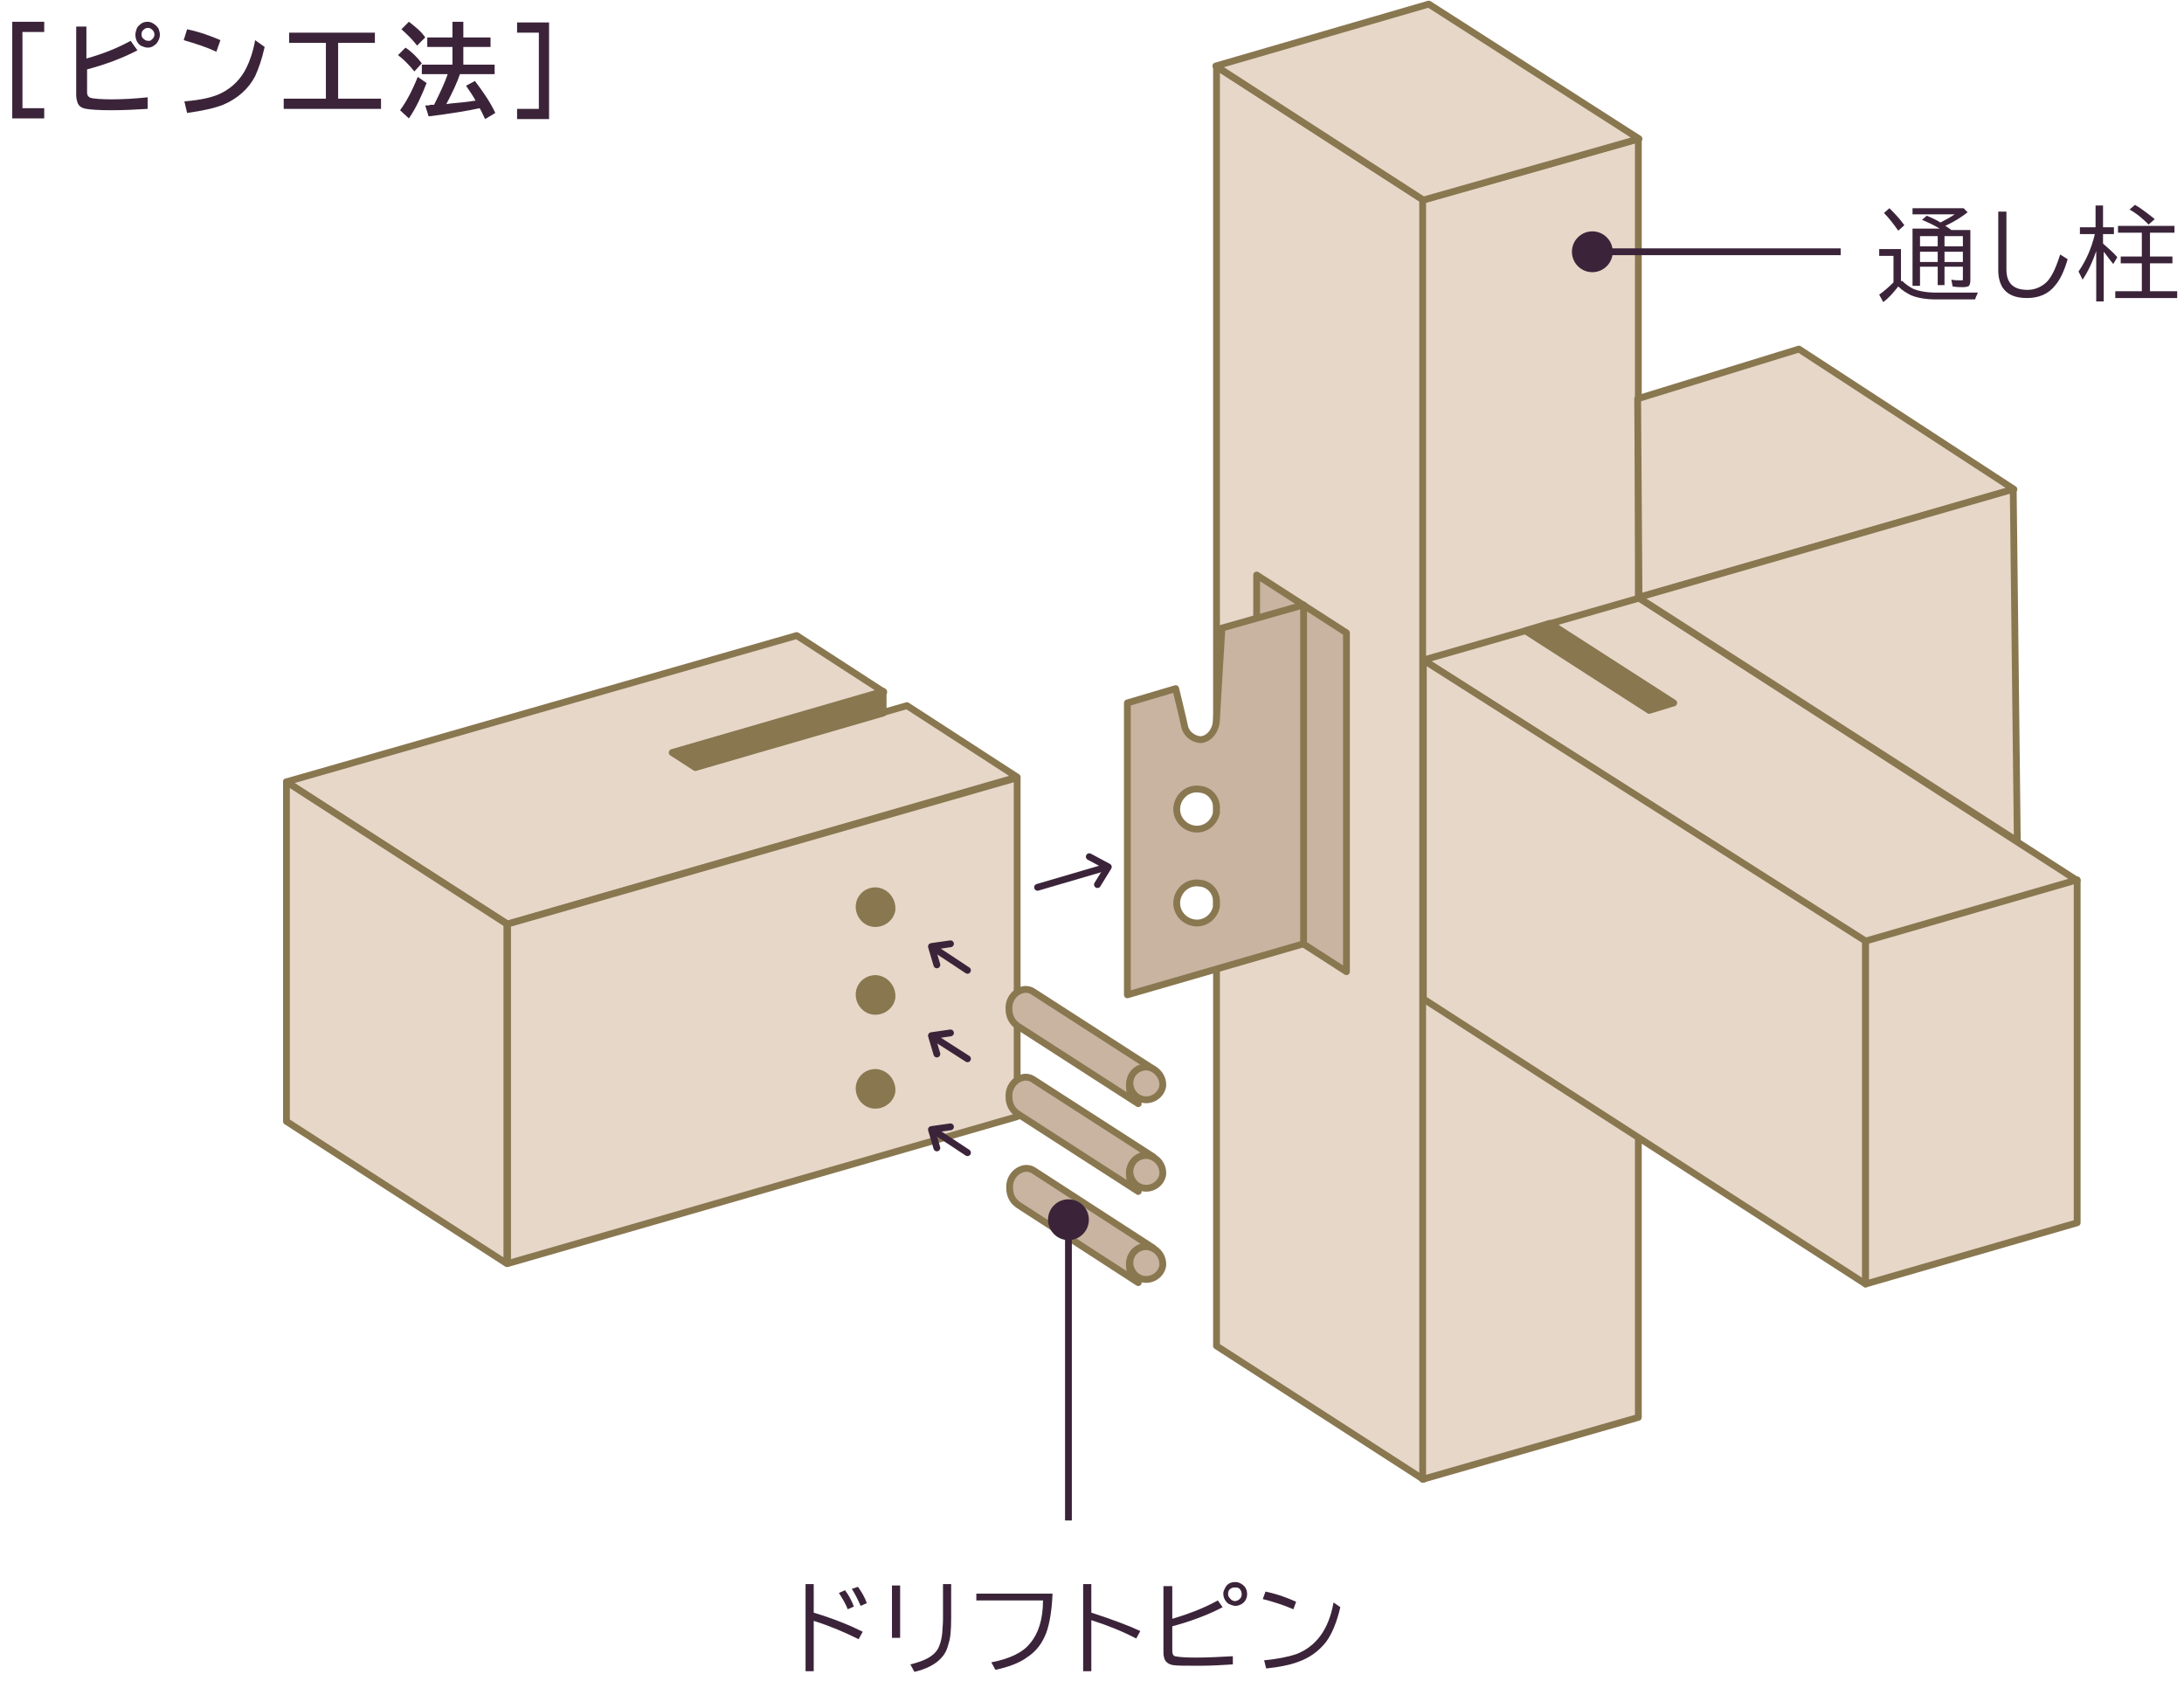<?xml version="1.0" encoding="utf-8"?>
<!-- Generator: Adobe Illustrator 26.4.1, SVG Export Plug-In . SVG Version: 6.00 Build 0)  -->
<svg version="1.1" id="レイヤー_1" xmlns="http://www.w3.org/2000/svg" xmlns:xlink="http://www.w3.org/1999/xlink" x="0px"
	 y="0px" viewBox="0 0 321 247" style="enable-background:new 0 0 321 247;" xml:space="preserve">
<style type="text/css">
	.st0{fill:#E6D7C8;}
	.st1{clip-path:url(#SVGID_00000172398990210962655070000005865363757381657008_);}
	.st2{fill:none;stroke:#897750;stroke-linejoin:round;}
	.st3{clip-path:url(#SVGID_00000103984311477317125230000012538809766367817132_);}
	.st4{clip-path:url(#SVGID_00000092414727546673603340000002395030238706708402_);}
	.st5{clip-path:url(#SVGID_00000144338877674842637220000016610829413770571399_);}
	.st6{clip-path:url(#SVGID_00000155113444554038109360000003572672044271024815_);}
	.st7{clip-path:url(#SVGID_00000022531897196034483140000015897929424340950425_);}
	.st8{clip-path:url(#SVGID_00000088116812342903493040000010356959699610702258_);}
	.st9{fill:#897750;}
	.st10{fill:#C8B4A0;}
	.st11{clip-path:url(#SVGID_00000074433229803445282580000000623971671080447881_);}
	.st12{fill:none;stroke:#3B243A;stroke-linecap:round;stroke-linejoin:round;}
	.st13{enable-background:new    ;}
	.st14{fill:#3B243A;}
	.st15{fill:none;stroke:#3B243A;}
</style>
<g id="グループ_1451" transform="translate(-273 -1651.5)">
	<g id="グループ_1271" transform="translate(15375 -283.5)">
		<g id="グループ_1256" transform="translate(-15060.5 1935)">
			<path id="パス_724" class="st0" d="M137.2,197.7l30.4,19.6v-188L137.2,9.8L137.2,197.7z"/>
			<g id="グループ_516">
				<g>
					<defs>
						<rect id="SVGID_1_" y="0" width="264.4" height="218"/>
					</defs>
					<clipPath id="SVGID_00000101099769912173941630000013597743646723139475_">
						<use xlink:href="#SVGID_1_"  style="overflow:visible;"/>
					</clipPath>
					<g id="グループ_515" style="clip-path:url(#SVGID_00000101099769912173941630000013597743646723139475_);">
						<path id="パス_725" class="st2" d="M167.7,29.4v188l-30.4-19.6l0-188L167.7,29.4z"/>
					</g>
				</g>
			</g>
			<path id="パス_726" class="st0" d="M167.7,29.4v188l31.7-9.1V87.8l0-67.4L167.7,29.4z"/>
			<g id="グループ_518">
				<g>
					<defs>
						<rect id="SVGID_00000165940463649102330800000018389452782142706066_" y="0" width="264.4" height="218"/>
					</defs>
					<clipPath id="SVGID_00000013174870644560907910000010541575032274083738_">
						<use xlink:href="#SVGID_00000165940463649102330800000018389452782142706066_"  style="overflow:visible;"/>
					</clipPath>
					<g id="グループ_517" style="clip-path:url(#SVGID_00000013174870644560907910000010541575032274083738_);">
						<path id="パス_727" class="st2" d="M199.3,20.4l-31.7,9v188l31.7-9.1V87.8L199.3,20.4z"/>
					</g>
				</g>
			</g>
			<path id="パス_728" class="st0" d="M168.5,0.6l30.9,19.8l-31.7,9L137.2,9.7L168.5,0.6z"/>
			<g id="グループ_520">
				<g>
					<defs>
						<rect id="SVGID_00000039126004809981655250000015644565081824476052_" y="0" width="264.4" height="218"/>
					</defs>
					<clipPath id="SVGID_00000164494955422654241830000004451004378100027306_">
						<use xlink:href="#SVGID_00000039126004809981655250000015644565081824476052_"  style="overflow:visible;"/>
					</clipPath>
					<g id="グループ_519" style="clip-path:url(#SVGID_00000164494955422654241830000004451004378100027306_);">
						<path id="パス_729" class="st2" d="M168.5,0.6l30.9,19.8l-31.7,9L137.2,9.7L168.5,0.6z"/>
					</g>
				</g>
			</g>
			<path id="パス_730" class="st0" d="M263.8,129.4l-64.4-41.5L167.7,97l65,41.4L263.8,129.4z"/>
			<g id="グループ_522">
				<g>
					<defs>
						<rect id="SVGID_00000160184900494553531510000017592462347414887333_" y="0" width="264.4" height="218"/>
					</defs>
					<clipPath id="SVGID_00000099653462203586778620000003602733306894518426_">
						<use xlink:href="#SVGID_00000160184900494553531510000017592462347414887333_"  style="overflow:visible;"/>
					</clipPath>
					<g id="グループ_521" style="clip-path:url(#SVGID_00000099653462203586778620000003602733306894518426_);">
						<path id="パス_731" class="st2" d="M263.8,129.4l-64.4-41.5L167.7,97l65,41.4L263.8,129.4z"/>
					</g>
				</g>
			</g>
			<path id="パス_732" class="st0" d="M232.7,138.3l0,50.4l-65-41.9V97L232.7,138.3z"/>
			<path id="パス_733" class="st2" d="M232.7,138.3l0,50.4l-65-41.9V97L232.7,138.3z"/>
			<path id="パス_734" class="st0" d="M232.7,188.7l31.1-9l0-50.4l-31.1,9L232.7,188.7z"/>
			<g id="グループ_524">
				<g>
					<defs>
						<rect id="SVGID_00000129893714382652991810000017455500033607981482_" y="0" width="264.4" height="218"/>
					</defs>
					<clipPath id="SVGID_00000127758261107211701020000004458901585910576825_">
						<use xlink:href="#SVGID_00000129893714382652991810000017455500033607981482_"  style="overflow:visible;"/>
					</clipPath>
					<g id="グループ_523" style="clip-path:url(#SVGID_00000127758261107211701020000004458901585910576825_);">
						<path id="パス_735" class="st2" d="M232.7,188.7l31.1-9l0-50.4l-31.1,9L232.7,188.7z"/>
					</g>
				</g>
			</g>
			<path id="パス_736" class="st0" d="M199.2,58.6l23.7-7.3l31.6,20.6l-55.1,15.9L199.2,58.6z"/>
			<path id="パス_737" class="st2" d="M199.2,58.6l23.7-7.3l31.6,20.6l-55.1,15.9L199.2,58.6z"/>
			<path id="パス_738" class="st0" d="M254.4,71.9l0.6,51.7l-55.7-35.8L254.4,71.9z"/>
			<path id="パス_739" class="st2" d="M254.4,71.9l0.6,51.7l-55.7-35.8L254.4,71.9z"/>
			<path id="パス_740" class="st0" d="M0.6,114.9l32.5,20.9l74.9-21.6l-16.2-10.5l-31,8.9l-3.4-2.2l31-8.9l-12.8-8.3L0.6,114.9z"
				/>
			<g id="グループ_526">
				<g>
					<defs>
						<rect id="SVGID_00000154388827477673813660000000535243095793229741_" y="0" width="264.4" height="218"/>
					</defs>
					<clipPath id="SVGID_00000160164203068505137570000017863836820793254290_">
						<use xlink:href="#SVGID_00000154388827477673813660000000535243095793229741_"  style="overflow:visible;"/>
					</clipPath>
					<g id="グループ_525" style="clip-path:url(#SVGID_00000160164203068505137570000017863836820793254290_);">
						<path id="パス_741" class="st2" d="M57.4,110.6l31-8.9l-12.8-8.3L0.6,114.9l32.5,20.9l74.9-21.6l-16.2-10.5l-31,8.9
							L57.4,110.6z"/>
					</g>
				</g>
			</g>
			<path id="パス_742" class="st0" d="M0.6,164.8l32.4,20.9l0-49.9L0.6,114.9L0.6,164.8z"/>
			<g id="グループ_528">
				<g>
					<defs>
						<rect id="SVGID_00000110429496378837852010000009448496720225040530_" y="0" width="264.4" height="218"/>
					</defs>
					<clipPath id="SVGID_00000018210871702913023120000000984308752139625097_">
						<use xlink:href="#SVGID_00000110429496378837852010000009448496720225040530_"  style="overflow:visible;"/>
					</clipPath>
					<g id="グループ_527" style="clip-path:url(#SVGID_00000018210871702913023120000000984308752139625097_);">
						<path id="パス_743" class="st2" d="M0.6,114.9l0,49.9l32.4,20.9l0-49.9L0.6,114.9z"/>
					</g>
				</g>
			</g>
			<path id="パス_744" class="st0" d="M108,114.3l0,49.8l-74.9,21.6l0-49.9L108,114.3z"/>
			<path id="パス_745" class="st2" d="M108,114.3l0,49.8l-74.9,21.6l0-49.9L108,114.3z"/>
			<path id="パス_746" class="st9" d="M88.3,101.6v3.2l-27.6,8l-3.4-2.2L88.3,101.6z"/>
			<path id="パス_747" class="st2" d="M88.3,101.6v3.2l-27.6,8l-3.4-2.2L88.3,101.6z"/>
			<path id="パス_748" class="st9" d="M186.3,91.6l18.2,11.7l-3.6,1.1l-18.2-11.7L186.3,91.6z"/>
			<path id="パス_749" class="st2" d="M186.3,91.6l18.2,11.7l-3.6,1.1l-18.2-11.7L186.3,91.6z"/>
			<path id="パス_750" class="st10" d="M143.2,84.5l13.2,8.5v49.8l-13.2-8.5V84.5z"/>
			<path id="パス_751" class="st2" d="M143.2,84.5l13.2,8.5v49.8l-13.2-8.5V84.5z"/>
			<g id="グループ_530">
				<g>
					<defs>
						<rect id="SVGID_00000007396317549850905360000006759788873694452115_" y="0" width="264.4" height="218"/>
					</defs>
					<clipPath id="SVGID_00000111172140935923618820000016297182240124649114_">
						<use xlink:href="#SVGID_00000007396317549850905360000006759788873694452115_"  style="overflow:visible;"/>
					</clipPath>
					<g id="グループ_529" style="clip-path:url(#SVGID_00000111172140935923618820000016297182240124649114_);">
						<path id="パス_752" class="st9" d="M89.6,146.6c-0.2,1.3-1.5,2.2-2.8,2c-1.3-0.2-2.2-1.5-2-2.8c0.2-1.2,1.2-2,2.4-2
							C88.7,143.9,89.7,145.2,89.6,146.6"/>
						<path id="パス_753" class="st2" d="M89.6,146.6c-0.2,1.3-1.5,2.2-2.8,2c-1.3-0.2-2.2-1.5-2-2.8c0.2-1.2,1.2-2,2.4-2
							C88.7,143.9,89.7,145.2,89.6,146.6z"/>
						<path id="パス_754" class="st9" d="M89.6,133.7c-0.2,1.3-1.5,2.2-2.8,2c-1.3-0.2-2.2-1.5-2-2.8c0.2-1.2,1.2-2,2.4-2
							C88.7,131,89.7,132.3,89.6,133.7"/>
						<path id="パス_755" class="st2" d="M89.6,133.7c-0.2,1.3-1.5,2.2-2.8,2c-1.3-0.2-2.2-1.5-2-2.8c0.2-1.2,1.2-2,2.4-2
							C88.7,131,89.7,132.3,89.6,133.7z"/>
						<path id="パス_756" class="st9" d="M89.6,160.4c-0.2,1.3-1.5,2.2-2.8,2c-1.3-0.2-2.2-1.5-2-2.8c0.2-1.2,1.2-2,2.4-2
							C88.7,157.7,89.7,159,89.6,160.4"/>
						<path id="パス_757" class="st2" d="M89.6,160.4c-0.2,1.3-1.5,2.2-2.8,2c-1.3-0.2-2.2-1.5-2-2.8c0.2-1.2,1.2-2,2.4-2
							C88.7,157.7,89.7,159,89.6,160.4z"/>
						<path id="パス_758" class="st10" d="M125.8,188.5c-0.8-0.6-1.3-1.5-1.3-2.5c-0.1-1.5,1-2.7,2.4-2.9c0.4,0,0.8,0.1,1.1,0.3
							L110.4,172c-0.3-0.2-0.7-0.3-1.1-0.3c-1.4,0.1-2.5,1.4-2.4,2.9c0,1,0.4,1.9,1.3,2.5L125.8,188.5z"/>
						<path id="パス_759" class="st2" d="M125.8,188.5c-0.8-0.6-1.3-1.5-1.3-2.5c-0.1-1.5,1-2.7,2.4-2.9c0.4,0,0.8,0.1,1.1,0.3
							L110.4,172c-0.3-0.2-0.7-0.3-1.1-0.3c-1.4,0.1-2.5,1.4-2.4,2.9c0,1,0.4,1.9,1.3,2.5L125.8,188.5z"/>
						<path id="パス_760" class="st10" d="M129.4,186c-0.2,1.3-1.5,2.2-2.8,2c-1.3-0.2-2.2-1.5-2-2.8c0.2-1.2,1.2-2,2.4-2
							C128.4,183.3,129.5,184.5,129.4,186"/>
						<path id="パス_761" class="st2" d="M129.4,186c-0.2,1.3-1.5,2.2-2.8,2c-1.3-0.2-2.2-1.5-2-2.8c0.2-1.2,1.2-2,2.4-2
							C128.4,183.3,129.5,184.5,129.4,186z"/>
						<path id="パス_762" class="st10" d="M125.8,175.1c-0.8-0.6-1.3-1.5-1.3-2.5c-0.1-1.5,1-2.7,2.4-2.9c0.4,0,0.8,0.1,1.1,0.3
							l-17.7-11.4c-0.3-0.2-0.7-0.3-1.1-0.3c-1.4,0.1-2.5,1.4-2.4,2.9c0,1,0.4,1.9,1.3,2.5L125.8,175.1z"/>
						<path id="パス_763" class="st2" d="M125.8,175.1c-0.8-0.6-1.3-1.5-1.3-2.5c-0.1-1.5,1-2.7,2.4-2.9c0.4,0,0.8,0.1,1.1,0.3
							l-17.7-11.4c-0.3-0.2-0.7-0.3-1.1-0.3c-1.4,0.1-2.5,1.4-2.4,2.9c0,1,0.4,1.9,1.3,2.5L125.8,175.1z"/>
						<path id="パス_764" class="st10" d="M129.4,172.6c-0.2,1.3-1.5,2.2-2.8,2c-1.3-0.2-2.2-1.5-2-2.8c0.2-1.2,1.2-2,2.4-2
							C128.4,169.9,129.5,171.1,129.4,172.6"/>
						<path id="パス_765" class="st2" d="M129.4,172.6c-0.2,1.3-1.5,2.2-2.8,2c-1.3-0.2-2.2-1.5-2-2.8c0.2-1.2,1.2-2,2.4-2
							C128.4,169.9,129.5,171.1,129.4,172.6z"/>
						<path id="パス_766" class="st10" d="M125.8,162.2c-0.8-0.6-1.3-1.5-1.3-2.5c-0.1-1.5,1-2.7,2.4-2.9c0.4,0,0.8,0.1,1.1,0.3
							l-17.7-11.4c-0.3-0.2-0.7-0.3-1.1-0.3c-1.4,0.1-2.5,1.4-2.4,2.9c0,1,0.4,1.9,1.3,2.5L125.8,162.2z"/>
						<path id="パス_767" class="st2" d="M125.8,162.2c-0.8-0.6-1.3-1.5-1.3-2.5c-0.1-1.5,1-2.7,2.4-2.9c0.4,0,0.8,0.1,1.1,0.3
							l-17.7-11.4c-0.3-0.2-0.7-0.3-1.1-0.3c-1.4,0.1-2.5,1.4-2.4,2.9c0,1,0.4,1.9,1.3,2.5L125.8,162.2z"/>
						<path id="パス_768" class="st10" d="M129.4,159.6c-0.2,1.3-1.5,2.2-2.8,2c-1.3-0.2-2.2-1.5-2-2.8c0.2-1.2,1.2-2,2.4-2
							C128.4,156.9,129.5,158.2,129.4,159.6"/>
						<path id="パス_769" class="st2" d="M129.4,159.6c-0.2,1.3-1.5,2.2-2.8,2c-1.3-0.2-2.2-1.5-2-2.8c0.2-1.2,1.2-2,2.4-2
							C128.4,156.9,129.5,158.2,129.4,159.6z"/>
						<line id="線_405" class="st12" x1="95.7" y1="139.3" x2="100.7" y2="142.6"/>
						<path id="パス_770" class="st12" d="M98.2,138.7l-2.8,0.4l0.8,2.7"/>
						<line id="線_406" class="st12" x1="95.7" y1="152.4" x2="100.7" y2="155.6"/>
						<path id="パス_771" class="st12" d="M98.2,151.8l-2.8,0.4l0.8,2.7"/>
						<line id="線_407" class="st12" x1="95.7" y1="166.1" x2="100.7" y2="169.4"/>
						<path id="パス_772" class="st12" d="M98.2,165.6l-2.8,0.4l0.8,2.7"/>
						<line id="線_408" class="st12" x1="111" y1="130.4" x2="120.9" y2="127.5"/>
						<path id="パス_773" class="st12" d="M118.6,125.9l2.8,1.5l-1.6,2.6"/>
						<path id="パス_774" class="st10" d="M150.1,88.9v49.8l-25.9,7.5v-42.9l7.1-2.1c0,0,1.1,4.5,1.3,5.5c0.2,1.1,1.2,1.9,2.3,2
							c1.1,0,2.3-1.1,2.4-2.9c0.1-2.2,0.8-13.5,0.8-13.5L150.1,88.9z M134.9,116c-1.6-0.3-3.1,0.8-3.4,2.4c-0.3,1.6,0.8,3.1,2.4,3.4
							s3.1-0.8,3.4-2.4c0-0.2,0-0.3,0-0.5C137.4,117.4,136.3,116.1,134.9,116 M134.9,129.8c-1.6-0.3-3.1,0.8-3.4,2.4
							c-0.3,1.6,0.8,3.1,2.4,3.4s3.1-0.8,3.4-2.4c0-0.2,0-0.3,0-0.5C137.4,131.2,136.3,129.9,134.9,129.8"/>
						<path id="パス_775" class="st2" d="M150.1,88.9v49.8l-25.9,7.5v-42.9l7.1-2.1c0,0,1.1,4.5,1.3,5.5c0.2,1.1,1.2,1.9,2.3,2
							c1.1,0,2.3-1.1,2.4-2.9c0.1-2.2,0.8-13.5,0.8-13.5L150.1,88.9z M134.9,116c-1.6-0.3-3.1,0.8-3.4,2.4c-0.3,1.6,0.8,3.1,2.4,3.4
							s3.1-0.8,3.4-2.4c0-0.2,0-0.3,0-0.5C137.4,117.4,136.3,116.1,134.9,116z M134.9,129.8c-1.6-0.3-3.1,0.8-3.4,2.4
							c-0.3,1.6,0.8,3.1,2.4,3.4s3.1-0.8,3.4-2.4c0-0.2,0-0.3,0-0.5C137.4,131.2,136.3,129.9,134.9,129.8z"/>
					</g>
				</g>
			</g>
		</g>
		<g class="st13">
			<path class="st14" d="M-14983.6,2167.8h1.2v4.2c3,0.9,5.4,1.9,7.2,2.8l-0.6,1.1c-2-1-4.1-1.9-6.6-2.7v7.4h-1.2V2167.8z
				 M-14977.4,2171.5c-0.3-0.8-0.8-1.6-1.3-2.4l0.9-0.4c0.6,0.8,1,1.6,1.3,2.4L-14977.4,2171.5z M-14975.5,2171
				c-0.4-0.9-0.8-1.7-1.3-2.5l0.9-0.3c0.5,0.7,1,1.5,1.3,2.4L-14975.5,2171z"/>
			<path class="st14" d="M-14970.9,2168h1.2v7.7h-1.2V2168z M-14963.4,2167.8h1.2v5c0,1.7-0.1,3-0.4,3.8c-0.2,0.9-0.6,1.6-1.1,2.1
				c-0.8,0.9-2.2,1.6-3.9,2l-0.6-1.1c2.1-0.5,3.4-1.2,4-2.2c0.4-0.7,0.6-1.5,0.7-2.5c0-0.5,0.1-1.1,0.1-1.9V2167.8z"/>
			<path class="st14" d="M-14958.4,2169.2h11.1c-0.1,2.4-0.4,4.3-0.9,5.7c-0.6,1.6-1.5,2.8-2.9,3.7c-1.1,0.8-2.7,1.4-4.6,1.8
				l-0.6-1.1c2.6-0.5,4.6-1.4,5.7-2.8c1.2-1.4,1.9-3.5,1.9-6.3h-9.8V2169.2z"/>
			<path class="st14" d="M-14942.8,2167.8h1.2v4.2c3.1,1,5.5,1.9,7.2,2.7l-0.6,1.1c-1.9-1-4.1-1.9-6.6-2.7v7.5h-1.2V2167.8z"/>
			<path class="st14" d="M-14930.9,2168.1h1.2v4.8c2.7-0.8,4.9-1.7,6.7-2.7l0.7,1c-2.3,1.2-4.8,2.1-7.4,2.8v3.6
				c0,0.4,0.1,0.7,0.4,0.8c0.4,0.1,1.4,0.2,3.1,0.2s3.5-0.1,5.4-0.2v1.2c-1.5,0.1-3.1,0.2-4.9,0.2c-2.1,0-3.4,0-3.9-0.1
				c-0.6-0.1-1-0.4-1.2-0.8c-0.1-0.2-0.2-0.6-0.2-1V2168.1z M-14920.4,2167.5c0.3,0,0.6,0.1,0.9,0.3c0.5,0.3,0.8,0.8,0.8,1.5
				c0,0.5-0.2,0.9-0.5,1.2c-0.3,0.3-0.8,0.5-1.2,0.5c-0.3,0-0.5-0.1-0.8-0.2c-0.3-0.1-0.5-0.3-0.7-0.6c-0.2-0.3-0.3-0.6-0.3-1
				c0-0.3,0.1-0.5,0.2-0.7C-14921.7,2167.8-14921.2,2167.5-14920.4,2167.5z M-14920.5,2168.3c-0.2,0-0.3,0-0.5,0.1
				c-0.4,0.2-0.5,0.5-0.5,0.9c0,0.2,0.1,0.4,0.2,0.5c0.2,0.3,0.5,0.5,0.8,0.5c0.2,0,0.5-0.1,0.7-0.3c0.2-0.2,0.3-0.4,0.3-0.7
				c0-0.3-0.1-0.6-0.3-0.8C-14920,2168.3-14920.2,2168.3-14920.5,2168.3z"/>
			<path class="st14" d="M-14911.9,2171.5c-1.4-0.6-2.9-1.1-4.5-1.5l0.4-1.1c1.9,0.4,3.4,1,4.5,1.5L-14911.9,2171.5z M-14916.2,2179
				c2-0.2,3.5-0.5,4.7-0.9c2.9-1.1,4.8-3.6,5.5-7.6l1,0.7c-0.5,2.1-1.2,3.9-2.1,5.1c-1.1,1.4-2.5,2.4-4.3,3
				c-1.1,0.4-2.6,0.7-4.5,0.9L-14916.2,2179z"/>
		</g>
		<g id="グループ_1257" transform="translate(-13615.962 1804.25) rotate(90)">
			<line id="線_343" class="st15" x1="354.2" y1="1329" x2="310.5" y2="1329"/>
			<circle id="楕円形_5" class="st14" cx="310" cy="1329" r="3"/>
		</g>
		<g class="st13">
			<path class="st14" d="M-14822.4,1976.3c0.5,0.5,1,0.8,1.5,1.1c0.9,0.4,2.1,0.6,3.5,0.6h6.1c-0.1,0.3-0.3,0.6-0.4,1h-5.8
				c-1.4,0-2.6-0.2-3.6-0.6c-0.6-0.3-1.3-0.7-1.9-1.3c-0.7,0.9-1.4,1.7-2.2,2.3l-0.6-1.1c0.7-0.5,1.4-1.1,2.1-1.8v-3.9h-2.1v-1h3.2
				V1976.3z M-14823,1968.9c-0.7-1-1.4-1.9-2.1-2.6l0.8-0.7c0.7,0.7,1.5,1.5,2.2,2.5L-14823,1968.9z M-14815.2,1968.8h2.8v7.4
				c0,0.4-0.1,0.7-0.2,0.8s-0.4,0.2-0.9,0.2c-0.4,0-0.9,0-1.5-0.1l-0.2-1c0.5,0.1,1,0.1,1.4,0.1c0.2,0,0.3,0,0.3-0.1
				c0-0.1,0-0.1,0-0.3v-1.6h-2.7v2.7h-1v-2.7h-2.6v2.8h-1.1v-8.4h4c-0.8-0.5-1.7-0.9-2.6-1.3l0.7-0.6c0.7,0.3,1.4,0.6,2,1
				c0.8-0.4,1.5-0.8,2.1-1.2h-6.2v-0.9h7.5l0.6,0.6c-0.9,0.7-2,1.4-3.3,2l0.2,0.1C-14815.5,1968.6-14815.3,1968.7-14815.2,1968.8z
				 M-14819.8,1969.7v1.5h2.6v-1.5H-14819.8z M-14819.8,1972v1.5h2.6v-1.5H-14819.8z M-14816.2,1969.7v1.5h2.7v-1.5H-14816.2z
				 M-14813.5,1973.5v-1.5h-2.7v1.5H-14813.5z"/>
			<path class="st14" d="M-14808.3,1966.1h1.2v8.5c0,2,1,3,3.1,3c0.9,0,1.7-0.3,2.4-0.8c1-0.7,1.7-2.2,2.4-4.4l1.1,0.7
				c-0.5,1.7-1.1,3-1.8,3.8c-1,1.3-2.4,1.9-4.2,1.9c-1.7,0-2.9-0.5-3.6-1.6c-0.4-0.7-0.6-1.5-0.6-2.5V1966.1z"/>
			<path class="st14" d="M-14793.9,1971.9c-0.5,1.5-1.2,3-2,4.2l-0.6-1.2c1.1-1.6,1.9-3.4,2.4-5.5h-2.2v-1h2.3v-3.2h1.1v3.2h1.6v1
				h-1.6v1.4c0.8,0.7,1.5,1.3,2.1,2l-0.6,1c-0.5-0.6-0.9-1.2-1.4-1.8v7.3h-1.1V1971.9z M-14786,1969.2v3.5h3.3v1h-3.3v4.1h4v1h-9.1
				v-1h3.9v-4.1h-3.1v-1h3.1v-3.5h-3.5v-1h8.3v1H-14786z M-14786.2,1968c-0.8-0.8-1.7-1.6-2.8-2.2l0.8-0.7c1,0.6,1.9,1.3,2.9,2.1
				L-14786.2,1968z"/>
		</g>
		<g id="グループ_1258" transform="translate(-15177.962 643)">
			<line id="線_343-2" class="st15" x1="346.5" y1="1329" x2="310.5" y2="1329"/>
			<circle id="楕円形_5-2" class="st14" cx="310" cy="1329" r="3"/>
		</g>
		<g class="st13">
			<path class="st14" d="M-15100.2,1938.2h4.7v1.5h-3.2v11.2h3.2v1.5h-4.7V1938.2z"/>
			<path class="st14" d="M-15091,1938.9h1.7v4.7c2.5-0.7,4.7-1.6,6.5-2.6l1,1.4c-2.3,1.2-4.8,2.1-7.4,2.8v3.4c0,0.4,0.2,0.7,0.6,0.8
				c0.4,0.1,1.5,0.2,3,0.2c1.6,0,3.4-0.1,5.3-0.3v1.7c-1.7,0.1-3.5,0.2-5.3,0.2c-1.9,0-3.2-0.1-3.7-0.2c-0.7-0.1-1.1-0.4-1.3-0.9
				c-0.1-0.3-0.2-0.7-0.2-1.1V1938.9z M-15080.3,1938.2c0.3,0,0.6,0.1,0.9,0.3c0.3,0.2,0.5,0.4,0.7,0.7c0.1,0.3,0.2,0.6,0.2,0.9
				c0,0.5-0.2,0.9-0.5,1.3c-0.4,0.4-0.8,0.6-1.3,0.6c-0.3,0-0.5-0.1-0.8-0.2c-0.3-0.1-0.5-0.3-0.7-0.6c-0.2-0.3-0.3-0.7-0.3-1.1
				c0-0.3,0.1-0.6,0.2-0.9s0.4-0.5,0.6-0.7C-15081,1938.3-15080.7,1938.2-15080.3,1938.2z M-15080.3,1939.1c-0.2,0-0.4,0.1-0.5,0.2
				c-0.3,0.2-0.4,0.4-0.4,0.8c0,0.2,0.1,0.5,0.3,0.6c0.2,0.2,0.4,0.3,0.7,0.3c0.2,0,0.3,0,0.4-0.1c0.3-0.2,0.5-0.5,0.5-0.8
				c0-0.3-0.1-0.5-0.3-0.7C-15079.8,1939.2-15080,1939.1-15080.3,1939.1z"/>
			<path class="st14" d="M-15070.2,1942.6c-1.5-0.7-3.1-1.2-4.8-1.7l0.5-1.6c1.9,0.4,3.5,1,4.9,1.6L-15070.2,1942.6z
				 M-15074.9,1949.9c2.4-0.2,4.3-0.6,5.6-1.3c1.5-0.8,2.7-2,3.5-3.6c0.5-1,1-2.4,1.3-4.1l1.4,1c-0.4,1.8-0.9,3.2-1.4,4.3
				c-1,1.9-2.6,3.3-4.7,4.2c-1.3,0.5-3.1,0.9-5.3,1.2L-15074.9,1949.9z"/>
			<path class="st14" d="M-15052.3,1941.3v8.2h6.3v1.5h-14.3v-1.5h6.2v-8.2h-5.4v-1.5h12.6v1.5H-15052.3z"/>
			<path class="st14" d="M-15041.1,1945.5c-0.8-1-1.6-1.8-2.4-2.4l1.1-1.1c0.9,0.6,1.7,1.4,2.4,2.3L-15041.1,1945.5z
				 M-15043.2,1951.2c0.9-1.2,1.8-2.9,2.6-4.9l1.3,0.9c-0.7,1.8-1.5,3.6-2.6,5.2L-15043.2,1951.2z M-15040.7,1941.7
				c-0.6-0.8-1.4-1.6-2.3-2.4l1.1-1.1c0.9,0.7,1.8,1.4,2.4,2.3L-15040.7,1941.7z M-15034.4,1945.9c-0.4,1.2-1.1,2.7-2,4.4l0.7-0.1
				c1.1-0.1,2.3-0.2,3.5-0.4l0.1,0c-0.3-0.6-0.8-1.3-1.4-2.2l1.3-0.7c1.3,1.7,2.3,3.2,3,4.7l-1.5,0.9c-0.3-0.6-0.5-1.1-0.8-1.6
				c-1.8,0.4-4.3,0.8-7.5,1.2l-0.5-1.6c0.3,0,0.6,0,0.8-0.1l0.5,0c0.9-1.8,1.6-3.3,2-4.5h-3.8v-1.4h4.5v-2.6h-3.7v-1.4h3.7v-2.3h1.6
				v2.3h4v1.4h-4v2.6h4.6v1.4H-15034.4z"/>
			<path class="st14" d="M-15021.3,1938.2v14.3h-4.7v-1.5h3.2v-11.2h-3.2v-1.5H-15021.3z"/>
		</g>
	</g>
</g>
</svg>
